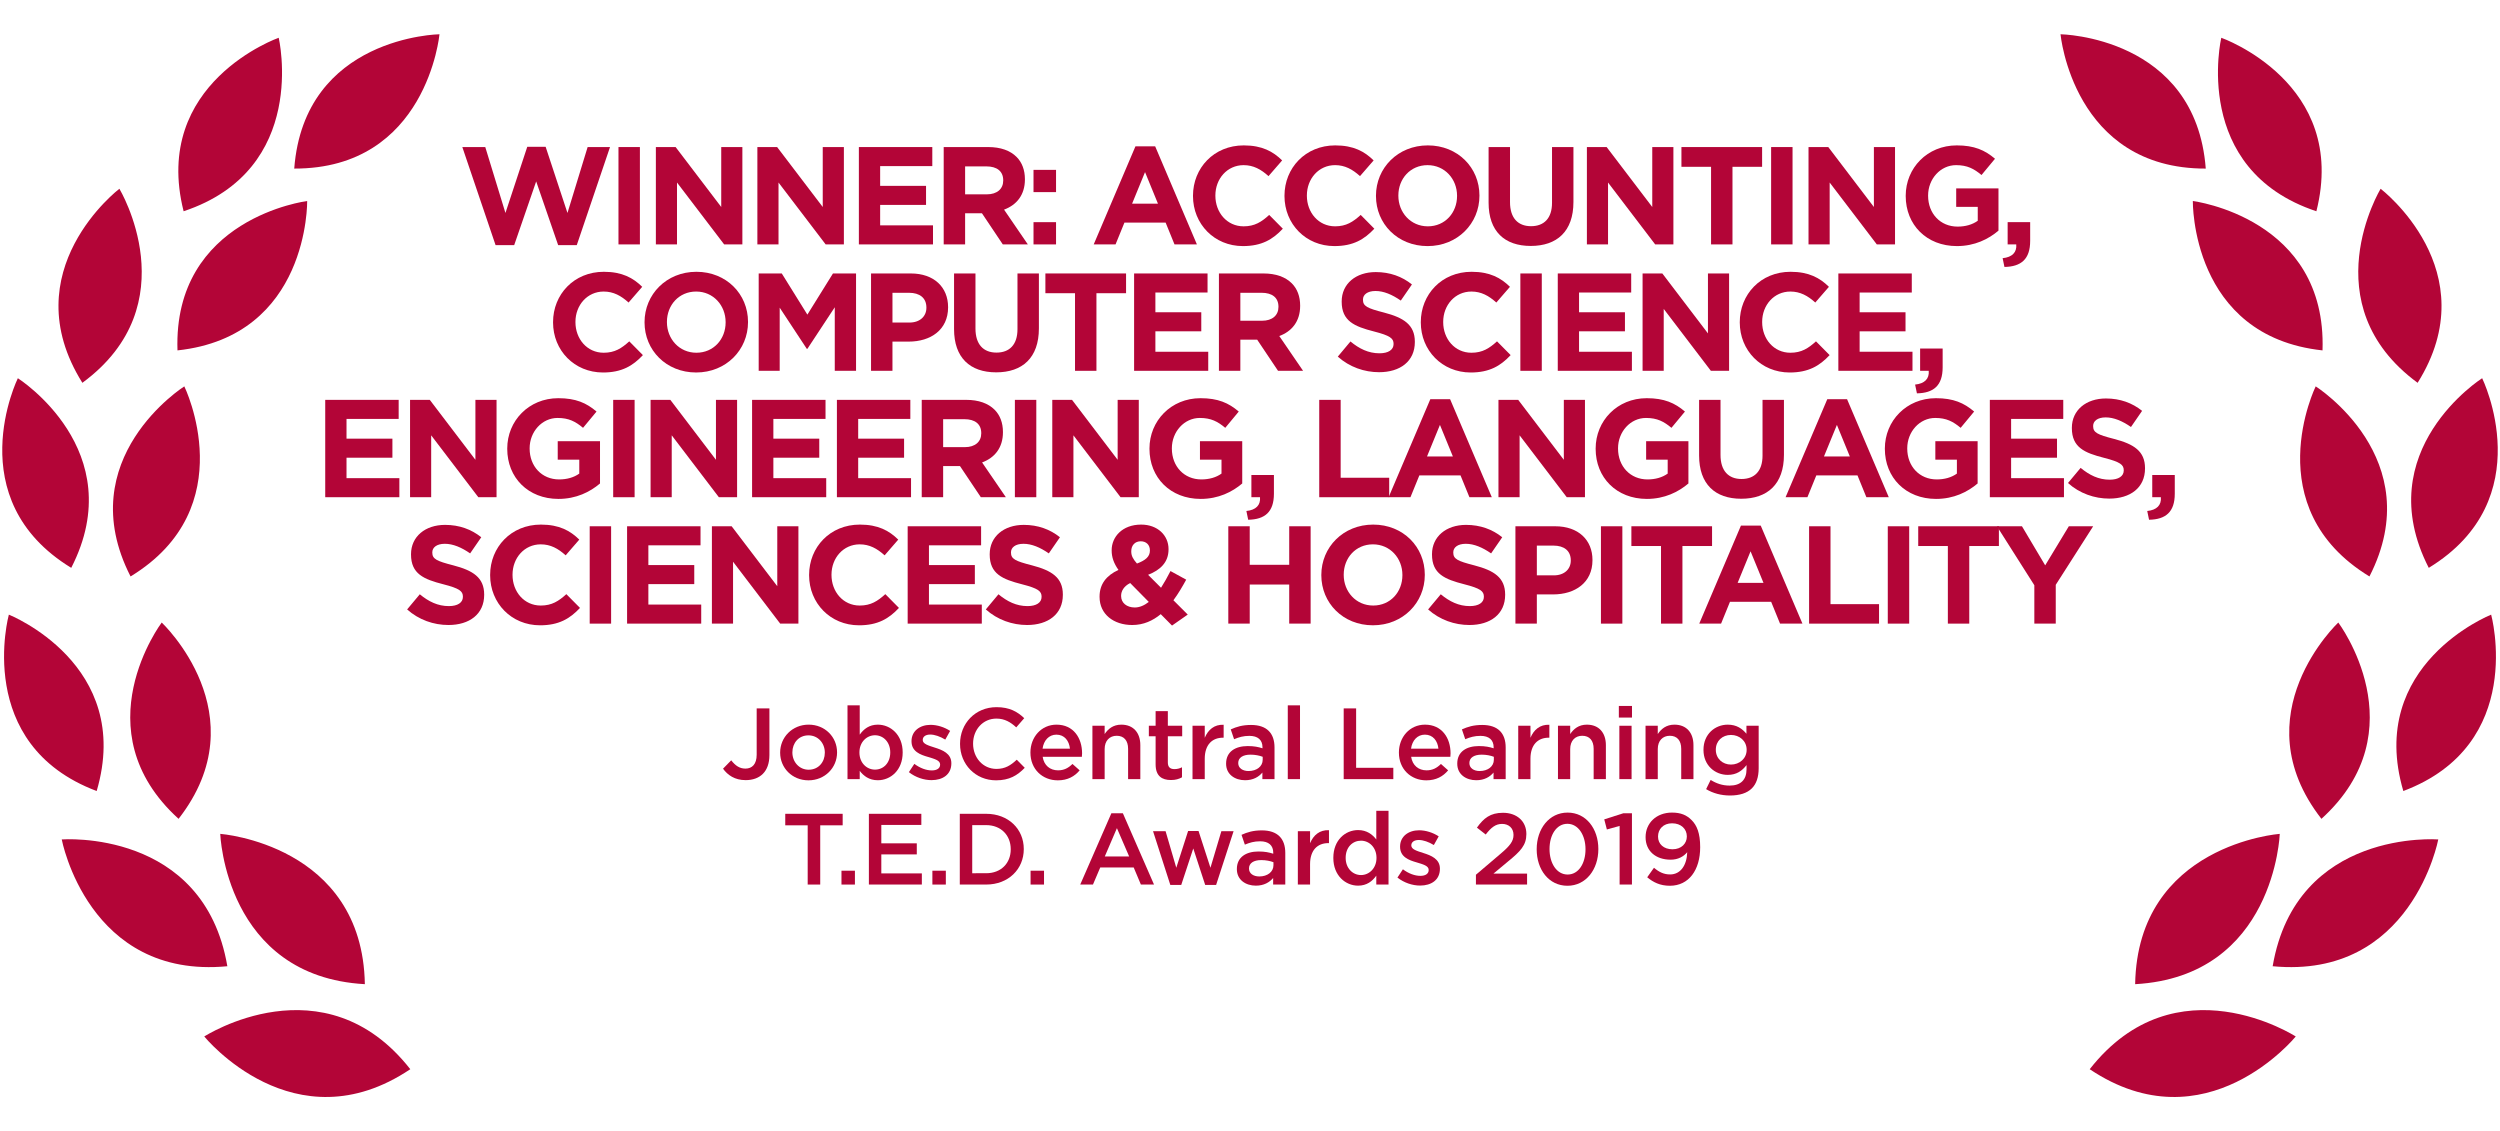 <?xml version="1.0" encoding="utf-8"?>
<!-- Generator: Adobe Illustrator 26.0.2, SVG Export Plug-In . SVG Version: 6.00 Build 0)  -->
<svg version="1.1" id="Layer_1" xmlns="http://www.w3.org/2000/svg" xmlns:xlink="http://www.w3.org/1999/xlink" x="0px" y="0px"
	 viewBox="0 0 400 181" enable-background="new 0 0 400 181" xml:space="preserve">
<g id="TED_2019_3_">
	<g>
		<g>
			<g>
				<g>
					<path fill="#B30537" d="M73.972,23.529h3.672l3.226,10.547l3.494-10.592h2.937l3.494,10.592l3.227-10.547h3.582
						l-5.318,15.688h-2.982l-3.515-10.191l-3.516,10.191h-2.982L73.972,23.529z"/>
					<path fill="#B30537" d="M98.956,23.529h3.427v15.577h-3.427V23.529z"/>
					<path fill="#B30537" d="M104.94,23.529h3.159l7.299,9.591v-9.591h3.382v15.577h-2.915l-7.544-9.902v9.902h-3.382
						V23.529z"/>
					<path fill="#B30537" d="M121.18,23.529h3.16l7.299,9.591v-9.591h3.382v15.577h-2.915l-7.543-9.902v9.902h-3.383
						V23.529z"/>
					<path fill="#B30537" d="M137.42,23.529h11.749v3.049h-8.345v3.16h7.343v3.048h-7.343v3.272h8.456v3.048h-11.861
						V23.529z"/>
					<path fill="#B30537" d="M150.991,23.529h7.121c1.98,0,3.515,0.556,4.539,1.58
						c0.868,0.868,1.335,2.092,1.335,3.56v0.044c0,2.515-1.357,4.094-3.337,4.829l3.805,5.563h-4.006l-3.338-4.984
						h-2.692v4.984h-3.427V23.529z M157.889,31.095c1.669,0,2.626-0.89,2.626-2.203v-0.044
						c0-1.468-1.024-2.225-2.693-2.225h-3.404v4.473H157.889z"/>
					<path fill="#B30537" d="M165.362,27.179h3.605v3.56h-3.605V27.179z M165.362,35.546h3.605v3.56h-3.605V35.546z"
						/>
					<path fill="#B30537" d="M181.67,23.418h3.159l6.676,15.688h-3.583l-1.424-3.494h-6.587l-1.424,3.494h-3.494
						L181.67,23.418z M185.274,32.586l-2.069-5.051l-2.07,5.051H185.274z"/>
					<path fill="#B30537" d="M190.878,31.362v-0.044c0-4.428,3.338-8.055,8.122-8.055c2.938,0,4.695,0.979,6.142,2.403
						l-2.181,2.515c-1.201-1.091-2.425-1.758-3.983-1.758c-2.626,0-4.517,2.181-4.517,4.851v0.044
						c0,2.67,1.847,4.895,4.517,4.895c1.78,0,2.87-0.712,4.094-1.824l2.181,2.203
						c-1.602,1.714-3.382,2.782-6.386,2.782C194.283,39.373,190.878,35.836,190.878,31.362z"/>
					<path fill="#B30537" d="M205.517,31.362v-0.044c0-4.428,3.338-8.055,8.122-8.055c2.938,0,4.695,0.979,6.142,2.403
						L217.6,28.18c-1.202-1.091-2.426-1.758-3.983-1.758c-2.626,0-4.517,2.181-4.517,4.851v0.044
						c0,2.67,1.847,4.895,4.517,4.895c1.78,0,2.87-0.712,4.095-1.824l2.181,2.203
						c-1.602,1.714-3.382,2.782-6.387,2.782C208.921,39.373,205.517,35.836,205.517,31.362z"/>
					<path fill="#B30537" d="M220.155,31.362v-0.044c0-4.428,3.494-8.055,8.3-8.055c4.806,0,8.256,3.583,8.256,8.011
						v0.044c0,4.428-3.494,8.056-8.3,8.056C223.604,39.373,220.155,35.791,220.155,31.362z M233.129,31.362v-0.044
						c0-2.67-1.959-4.895-4.718-4.895s-4.673,2.181-4.673,4.851v0.044c0,2.67,1.958,4.895,4.717,4.895
						C231.215,36.213,233.129,34.033,233.129,31.362z"/>
					<path fill="#B30537" d="M238.175,32.43v-8.901h3.427v8.812c0,2.537,1.269,3.85,3.36,3.85
						c2.092,0,3.361-1.269,3.361-3.739v-8.923h3.427v8.79c0,4.717-2.648,7.032-6.832,7.032
						C240.734,39.351,238.175,37.015,238.175,32.43z"/>
					<path fill="#B30537" d="M253.903,23.529h3.16l7.299,9.591v-9.591h3.382v15.577h-2.915l-7.543-9.902v9.902h-3.383
						V23.529z"/>
					<path fill="#B30537" d="M273.77,26.689h-4.74v-3.16h12.907v3.16h-4.74v12.417h-3.427V26.689z"/>
					<path fill="#B30537" d="M283.38,23.529h3.427v15.577h-3.427V23.529z"/>
					<path fill="#B30537" d="M289.364,23.529h3.16l7.299,9.591v-9.591h3.382v15.577h-2.915l-7.543-9.902v9.902h-3.383
						V23.529z"/>
					<path fill="#B30537" d="M304.914,31.362v-0.044c0-4.428,3.449-8.055,8.167-8.055c2.803,0,4.495,0.756,6.119,2.136
						l-2.158,2.603c-1.202-1.001-2.27-1.58-4.073-1.58c-2.492,0-4.472,2.203-4.472,4.851v0.044
						c0,2.849,1.958,4.94,4.717,4.94c1.246,0,2.359-0.311,3.227-0.934v-2.225h-3.449v-2.96h6.765v6.765
						c-1.602,1.357-3.805,2.47-6.654,2.47C308.252,39.373,304.914,35.968,304.914,31.362z"/>
					<path fill="#B30537" d="M320.42,41.309c1.535-0.155,2.292-0.934,2.181-2.203h-1.379v-3.56h3.605v3.005
						c0,2.937-1.468,4.116-4.117,4.161L320.42,41.309z"/>
					<path fill="#B30537" d="M88.489,51.587v-0.044c0-4.429,3.338-8.056,8.122-8.056c2.938,0,4.695,0.979,6.142,2.404
						l-2.181,2.515c-1.202-1.091-2.426-1.758-3.983-1.758c-2.626,0-4.517,2.181-4.517,4.851v0.045
						c0,2.67,1.847,4.895,4.517,4.895c1.78,0,2.87-0.712,4.095-1.824l2.181,2.203
						c-1.602,1.714-3.382,2.782-6.387,2.782C91.893,59.598,88.489,56.06,88.489,51.587z"/>
					<path fill="#B30537" d="M103.127,51.587v-0.044c0-4.429,3.494-8.056,8.3-8.056s8.256,3.583,8.256,8.011v0.045
						c0,4.427-3.494,8.055-8.3,8.055S103.127,56.015,103.127,51.587z M116.1,51.587v-0.044
						c0-2.671-1.959-4.896-4.718-4.896c-2.759,0-4.673,2.181-4.673,4.851v0.045c0,2.67,1.958,4.895,4.717,4.895
						C114.187,56.437,116.1,54.257,116.1,51.587z"/>
					<path fill="#B30537" d="M121.391,43.754h3.694l4.094,6.587l4.095-6.587h3.694v15.577h-3.405v-10.169l-4.384,6.654
						h-0.089l-4.339-6.587v10.103h-3.361V43.754z"/>
					<path fill="#B30537" d="M139.367,43.754h6.364c3.716,0,5.964,2.204,5.964,5.386v0.044
						c0,3.605-2.804,5.474-6.298,5.474h-2.603v4.673h-3.427V43.754z M145.509,51.609c1.713,0,2.715-1.023,2.715-2.359
						v-0.045c0-1.535-1.068-2.359-2.781-2.359h-2.648v4.762H145.509z"/>
					<path fill="#B30537" d="M152.648,52.655v-8.901h3.427v8.812c0,2.537,1.268,3.85,3.36,3.85
						c2.092,0,3.361-1.269,3.361-3.739v-8.924h3.427v8.79c0,4.717-2.648,7.032-6.832,7.032
						C155.207,59.575,152.648,57.239,152.648,52.655z"/>
					<path fill="#B30537" d="M172.003,46.914h-4.74v-3.161h12.907v3.161h-4.74v12.416h-3.427V46.914z"/>
					<path fill="#B30537" d="M181.458,43.754h11.749v3.049h-8.345v3.159h7.343v3.048h-7.343v3.272h8.456v3.048h-11.861
						V43.754z"/>
					<path fill="#B30537" d="M195.028,43.754h7.121c1.981,0,3.516,0.557,4.54,1.58
						c0.868,0.868,1.335,2.091,1.335,3.56v0.045c0,2.514-1.358,4.094-3.338,4.828l3.805,5.563h-4.006l-3.338-4.984
						h-2.692v4.984h-3.427V43.754z M201.926,51.319c1.669,0,2.626-0.889,2.626-2.203v-0.045
						c0-1.468-1.024-2.225-2.693-2.225h-3.404v4.472H201.926z"/>
					<path fill="#B30537" d="M214.048,57.061l2.025-2.425c1.402,1.157,2.871,1.891,4.651,1.891
						c1.402,0,2.247-0.557,2.247-1.469v-0.045c0-0.867-0.534-1.313-3.138-1.98c-3.138-0.801-5.163-1.669-5.163-4.762
						v-0.044c0-2.827,2.27-4.696,5.452-4.696c2.27,0,4.206,0.712,5.786,1.98l-1.78,2.582
						c-1.38-0.957-2.737-1.535-4.05-1.535c-1.313,0-2.003,0.601-2.003,1.357v0.045
						c0,1.023,0.667,1.357,3.36,2.047c3.16,0.823,4.94,1.958,4.94,4.672v0.045c0,3.093-2.359,4.828-5.719,4.828
						C218.298,59.553,215.917,58.73,214.048,57.061z"/>
					<path fill="#B30537" d="M227.329,51.587v-0.044c0-4.429,3.338-8.056,8.122-8.056c2.938,0,4.695,0.979,6.142,2.404
						l-2.181,2.515c-1.202-1.091-2.426-1.758-3.983-1.758c-2.626,0-4.517,2.181-4.517,4.851v0.045
						c0,2.67,1.847,4.895,4.517,4.895c1.78,0,2.87-0.712,4.094-1.824l2.181,2.203
						c-1.602,1.714-3.382,2.782-6.387,2.782C230.734,59.598,227.329,56.06,227.329,51.587z"/>
					<path fill="#B30537" d="M243.258,43.754h3.427v15.577h-3.427V43.754z"/>
					<path fill="#B30537" d="M249.243,43.754h11.749v3.049h-8.344v3.159h7.343v3.048h-7.343v3.272h8.456v3.048h-11.861
						V43.754z"/>
					<path fill="#B30537" d="M262.813,43.754h3.16l7.299,9.591v-9.591h3.382v15.577h-2.915l-7.543-9.903v9.903h-3.383
						V43.754z"/>
					<path fill="#B30537" d="M278.363,51.587v-0.044c0-4.429,3.338-8.056,8.122-8.056c2.938,0,4.695,0.979,6.142,2.404
						l-2.181,2.515c-1.201-1.091-2.425-1.758-3.983-1.758c-2.626,0-4.517,2.181-4.517,4.851v0.045
						c0,2.67,1.847,4.895,4.517,4.895c1.78,0,2.87-0.712,4.095-1.824l2.181,2.203
						c-1.602,1.714-3.382,2.782-6.386,2.782C281.768,59.598,278.363,56.06,278.363,51.587z"/>
					<path fill="#B30537" d="M294.137,43.754h11.749v3.049h-8.345v3.159h7.343v3.048h-7.343v3.272h8.456v3.048h-11.861
						V43.754z"/>
					<path fill="#B30537" d="M306.416,61.533c1.535-0.155,2.292-0.934,2.181-2.203h-1.379v-3.56h3.605v3.004
						c0,2.937-1.468,4.116-4.117,4.161L306.416,61.533z"/>
					<path fill="#B30537" d="M52.037,63.978h11.749v3.049h-8.344v3.159h7.343v3.048h-7.343v3.272h8.456v3.048H52.037
						V63.978z"/>
					<path fill="#B30537" d="M65.608,63.978h3.159l7.299,9.591v-9.591h3.382v15.577h-2.915l-7.544-9.903v9.903H65.608
						V63.978z"/>
					<path fill="#B30537" d="M81.158,71.811v-0.044c0-4.429,3.449-8.056,8.166-8.056c2.804,0,4.495,0.757,6.12,2.136
						l-2.158,2.605c-1.202-1.002-2.27-1.58-4.073-1.58c-2.492,0-4.472,2.203-4.472,4.851v0.045
						c0,2.848,1.958,4.94,4.717,4.94c1.246,0,2.359-0.311,3.227-0.934v-2.225h-3.449v-2.959h6.765v6.765
						c-1.602,1.357-3.805,2.47-6.654,2.47C84.496,79.822,81.158,76.417,81.158,71.811z"/>
					<path fill="#B30537" d="M98.11,63.978h3.427v15.577h-3.427V63.978z"/>
					<path fill="#B30537" d="M104.094,63.978h3.16l7.299,9.591v-9.591h3.382v15.577h-2.915l-7.543-9.903v9.903h-3.383
						V63.978z"/>
					<path fill="#B30537" d="M120.335,63.978h11.749v3.049h-8.345v3.159h7.343v3.048h-7.343v3.272h8.456v3.048h-11.861
						V63.978z"/>
					<path fill="#B30537" d="M133.905,63.978h11.749v3.049h-8.344v3.159h7.343v3.048h-7.343v3.272h8.456v3.048h-11.861
						V63.978z"/>
					<path fill="#B30537" d="M147.476,63.978h7.121c1.98,0,3.515,0.557,4.539,1.58
						c0.868,0.868,1.335,2.091,1.335,3.56v0.045c0,2.514-1.357,4.094-3.337,4.828l3.805,5.563h-4.006l-3.338-4.985
						h-2.692v4.985h-3.427V63.978z M154.374,71.544c1.669,0,2.626-0.889,2.626-2.203v-0.045
						c0-1.468-1.024-2.225-2.693-2.225h-3.404v4.472H154.374z"/>
					<path fill="#B30537" d="M162.381,63.978h3.427v15.577h-3.427V63.978z"/>
					<path fill="#B30537" d="M168.365,63.978h3.16l7.299,9.591v-9.591h3.382v15.577h-2.915l-7.543-9.903v9.903h-3.383
						V63.978z"/>
					<path fill="#B30537" d="M183.915,71.811v-0.044c0-4.429,3.449-8.056,8.167-8.056c2.803,0,4.495,0.757,6.119,2.136
						l-2.158,2.605c-1.202-1.002-2.27-1.58-4.073-1.58c-2.492,0-4.472,2.203-4.472,4.851v0.045
						c0,2.848,1.958,4.94,4.717,4.94c1.246,0,2.359-0.311,3.227-0.934v-2.225h-3.449v-2.959h6.765v6.765
						c-1.602,1.357-3.805,2.47-6.654,2.47C187.253,79.822,183.915,76.417,183.915,71.811z"/>
					<path fill="#B30537" d="M199.421,81.758c1.535-0.155,2.292-0.934,2.181-2.203h-1.38v-3.56h3.605v3.004
						c0,2.937-1.468,4.116-4.117,4.161L199.421,81.758z"/>
					<path fill="#B30537" d="M211.078,63.978h3.427v12.461h7.766v3.116h-11.193V63.978z"/>
					<path fill="#B30537" d="M228.855,63.867h3.159l6.676,15.688h-3.583l-1.424-3.494h-6.587l-1.424,3.494h-3.494
						L228.855,63.867z M232.46,73.035l-2.069-5.052l-2.07,5.052H232.46z"/>
					<path fill="#B30537" d="M239.754,63.978h3.16l7.299,9.591v-9.591h3.382v15.577h-2.915l-7.543-9.903v9.903h-3.383
						V63.978z"/>
					<path fill="#B30537" d="M255.304,71.811v-0.044c0-4.429,3.449-8.056,8.167-8.056c2.803,0,4.495,0.757,6.119,2.136
						l-2.158,2.605c-1.202-1.002-2.27-1.58-4.073-1.58c-2.492,0-4.472,2.203-4.472,4.851v0.045
						c0,2.848,1.958,4.94,4.717,4.94c1.246,0,2.359-0.311,3.227-0.934v-2.225h-3.449v-2.959h6.765v6.765
						c-1.602,1.357-3.805,2.47-6.654,2.47C258.642,79.822,255.304,76.417,255.304,71.811z"/>
					<path fill="#B30537" d="M271.856,72.879v-8.901h3.427v8.812c0,2.537,1.269,3.85,3.36,3.85
						c2.092,0,3.361-1.269,3.361-3.739v-8.923h3.427v8.79c0,4.717-2.648,7.032-6.832,7.032
						S271.856,77.464,271.856,72.879z"/>
					<path fill="#B30537" d="M292.369,63.867h3.159l6.676,15.688h-3.583l-1.424-3.494h-6.587l-1.424,3.494h-3.494
						L292.369,63.867z M295.974,73.035l-2.069-5.052l-2.07,5.052H295.974z"/>
					<path fill="#B30537" d="M301.577,71.811v-0.044c0-4.429,3.449-8.056,8.167-8.056c2.803,0,4.495,0.757,6.119,2.136
						l-2.158,2.605c-1.202-1.002-2.27-1.58-4.073-1.58c-2.492,0-4.472,2.203-4.472,4.851v0.045
						c0,2.848,1.958,4.94,4.717,4.94c1.246,0,2.359-0.311,3.227-0.934v-2.225h-3.449v-2.959h6.765v6.765
						c-1.602,1.357-3.805,2.47-6.654,2.47C304.915,79.822,301.577,76.417,301.577,71.811z"/>
					<path fill="#B30537" d="M318.373,63.978h11.749v3.049h-8.344v3.159h7.343v3.048h-7.343v3.272h8.456v3.048h-11.861
						V63.978z"/>
					<path fill="#B30537" d="M330.876,77.285l2.025-2.425c1.402,1.157,2.871,1.891,4.651,1.891
						c1.402,0,2.247-0.557,2.247-1.469v-0.045c0-0.867-0.534-1.313-3.138-1.98c-3.138-0.801-5.163-1.669-5.163-4.762
						v-0.044c0-2.827,2.27-4.696,5.452-4.696c2.27,0,4.206,0.712,5.786,1.98l-1.78,2.582
						c-1.38-0.957-2.737-1.535-4.05-1.535s-2.003,0.601-2.003,1.357v0.045c0,1.023,0.667,1.357,3.36,2.047
						c3.16,0.823,4.94,1.958,4.94,4.672v0.045c0,3.093-2.359,4.828-5.719,4.828
						C335.127,79.778,332.745,78.954,330.876,77.285z"/>
					<path fill="#B30537" d="M343.557,81.758c1.535-0.155,2.292-0.934,2.181-2.203h-1.379v-3.56h3.605v3.004
						c0,2.937-1.468,4.116-4.117,4.161L343.557,81.758z"/>
					<path fill="#B30537" d="M65.141,97.51l2.025-2.425c1.402,1.157,2.871,1.891,4.651,1.891
						c1.402,0,2.247-0.557,2.247-1.469v-0.045c0-0.867-0.534-1.313-3.138-1.98c-3.138-0.801-5.163-1.669-5.163-4.762
						v-0.044c0-2.827,2.27-4.696,5.452-4.696c2.27,0,4.206,0.712,5.786,1.98l-1.78,2.582
						c-1.38-0.957-2.737-1.535-4.05-1.535s-2.003,0.601-2.003,1.357v0.045c0,1.023,0.667,1.357,3.36,2.047
						c3.16,0.823,4.94,1.958,4.94,4.672v0.045c0,3.093-2.359,4.828-5.719,4.828
						C69.391,100.002,67.01,99.179,65.141,97.51z"/>
					<path fill="#B30537" d="M78.422,92.035v-0.044c0-4.429,3.338-8.056,8.122-8.056c2.938,0,4.695,0.979,6.142,2.404
						l-2.181,2.515c-1.201-1.091-2.425-1.758-3.983-1.758c-2.626,0-4.517,2.181-4.517,4.851v0.045
						c0,2.67,1.847,4.895,4.517,4.895c1.78,0,2.87-0.712,4.095-1.824l2.181,2.203
						c-1.602,1.714-3.382,2.782-6.386,2.782C81.827,100.047,78.422,96.509,78.422,92.035z"/>
					<path fill="#B30537" d="M94.351,84.203h3.427v15.577h-3.427V84.203z"/>
					<path fill="#B30537" d="M100.335,84.203h11.749v3.049h-8.345v3.159h7.343v3.048h-7.343v3.272h8.456v3.048h-11.861
						V84.203z"/>
					<path fill="#B30537" d="M113.905,84.203h3.16l7.299,9.591v-9.591h3.382v15.577h-2.915l-7.543-9.903v9.903h-3.383
						V84.203z"/>
					<path fill="#B30537" d="M129.456,92.035v-0.044c0-4.429,3.338-8.056,8.122-8.056c2.938,0,4.695,0.979,6.142,2.404
						l-2.181,2.515c-1.202-1.091-2.426-1.758-3.983-1.758c-2.626,0-4.517,2.181-4.517,4.851v0.045
						c0,2.67,1.847,4.895,4.517,4.895c1.78,0,2.87-0.712,4.095-1.824l2.181,2.203
						c-1.602,1.714-3.382,2.782-6.387,2.782C132.86,100.047,129.456,96.509,129.456,92.035z"/>
					<path fill="#B30537" d="M145.228,84.203h11.749v3.049h-8.345v3.159h7.343v3.048h-7.343v3.272h8.456v3.048h-11.861
						V84.203z"/>
					<path fill="#B30537" d="M157.731,97.51l2.024-2.425c1.402,1.157,2.871,1.891,4.651,1.891
						c1.402,0,2.247-0.557,2.247-1.469v-0.045c0-0.867-0.534-1.313-3.138-1.98c-3.138-0.801-5.163-1.669-5.163-4.762
						v-0.044c0-2.827,2.27-4.696,5.452-4.696c2.27,0,4.206,0.712,5.786,1.98l-1.78,2.582
						c-1.38-0.957-2.737-1.535-4.05-1.535s-2.003,0.601-2.003,1.357v0.045c0,1.023,0.667,1.357,3.36,2.047
						c3.16,0.823,4.94,1.958,4.94,4.672v0.045c0,3.093-2.359,4.828-5.719,4.828
						C161.981,100.002,159.6,99.179,157.731,97.51z"/>
					<path fill="#B30537" d="M185.72,98.267c-1.268,1.046-2.759,1.735-4.562,1.735c-2.982,0-5.229-1.735-5.229-4.495
						v-0.045c0-1.98,1.068-3.382,3.026-4.272c-0.756-1.068-1.09-2.046-1.09-3.115v-0.045
						c0-2.136,1.713-4.095,4.717-4.095c2.648,0,4.384,1.736,4.384,3.918v0.044c0,2.092-1.335,3.316-3.271,4.073
						l2.07,2.069c0.512-0.801,1.023-1.713,1.513-2.67l2.515,1.379c-0.601,1.091-1.269,2.247-2.047,3.293
						l2.292,2.292l-2.515,1.758L185.72,98.267z M183.806,96.308l-2.981-3.026
						c-1.024,0.533-1.447,1.29-1.447,2.046v0.045c0,1.091,0.913,1.825,2.181,1.825
						C182.337,97.198,183.094,96.865,183.806,96.308z M183.984,88.097v-0.044c0-0.891-0.601-1.447-1.469-1.447
						c-0.912,0-1.513,0.646-1.513,1.58v0.044c0,0.69,0.267,1.202,0.912,1.936
						C183.272,89.654,183.984,89.076,183.984,88.097z"/>
					<path fill="#B30537" d="M196.529,84.203h3.427v6.164h6.319v-6.164h3.427v15.577h-3.427V93.527h-6.319v6.253h-3.427
						V84.203z"/>
					<path fill="#B30537" d="M211.412,92.035v-0.044c0-4.429,3.494-8.056,8.3-8.056c4.806,0,8.256,3.583,8.256,8.011
						v0.045c0,4.427-3.494,8.055-8.3,8.055C214.861,100.047,211.412,96.464,211.412,92.035z M224.385,92.035v-0.044
						c0-2.671-1.958-4.896-4.717-4.896s-4.673,2.181-4.673,4.851v0.045c0,2.67,1.958,4.895,4.717,4.895
						C222.472,96.886,224.385,94.706,224.385,92.035z"/>
					<path fill="#B30537" d="M228.498,97.51l2.024-2.425c1.402,1.157,2.871,1.891,4.651,1.891
						c1.402,0,2.247-0.557,2.247-1.469v-0.045c0-0.867-0.534-1.313-3.138-1.98c-3.138-0.801-5.163-1.669-5.163-4.762
						v-0.044c0-2.827,2.27-4.696,5.452-4.696c2.27,0,4.206,0.712,5.786,1.98l-1.78,2.582
						c-1.38-0.957-2.737-1.535-4.05-1.535s-2.003,0.601-2.003,1.357v0.045c0,1.023,0.667,1.357,3.36,2.047
						c3.16,0.823,4.94,1.958,4.94,4.672v0.045c0,3.093-2.359,4.828-5.719,4.828
						C232.748,100.002,230.367,99.179,228.498,97.51z"/>
					<path fill="#B30537" d="M242.468,84.203h6.364c3.716,0,5.964,2.204,5.964,5.386v0.044
						c0,3.605-2.804,5.474-6.298,5.474h-2.603v4.673h-3.427V84.203z M248.61,92.058
						c1.713,0,2.715-1.023,2.715-2.359v-0.045c0-1.535-1.068-2.359-2.781-2.359h-2.648v4.762H248.61z"/>
					<path fill="#B30537" d="M256.15,84.203h3.427v15.577h-3.427V84.203z"/>
					<path fill="#B30537" d="M265.762,87.363h-4.74v-3.161h12.907v3.161h-4.74v12.416h-3.427V87.363z"/>
					<path fill="#B30537" d="M278.554,84.091h3.16l6.676,15.688h-3.583l-1.424-3.494h-6.587l-1.424,3.494h-3.494
						L278.554,84.091z M282.159,93.26l-2.069-5.052l-2.069,5.052H282.159z"/>
					<path fill="#B30537" d="M289.454,84.203h3.427v12.461h7.766v3.116h-11.193V84.203z"/>
					<path fill="#B30537" d="M302.045,84.203h3.427v15.577h-3.427V84.203z"/>
					<path fill="#B30537" d="M311.656,87.363h-4.74v-3.161h12.907v3.161h-4.74v12.416h-3.427V87.363z"/>
					<path fill="#B30537" d="M325.494,93.638l-5.986-9.436h4.006l3.716,6.254l3.783-6.254h3.894l-5.986,9.368v6.209
						h-3.427V93.638z"/>
				</g>
				<g>
					<path fill="#B30537" d="M115.683,122.994l1.31-1.343c0.663,0.841,1.326,1.326,2.28,1.326
						c1.067,0,1.795-0.711,1.795-2.216v-7.422h2.038v7.471c0,1.343-0.388,2.346-1.051,3.008
						c-0.663,0.664-1.618,1.003-2.749,1.003C117.559,124.822,116.427,124.013,115.683,122.994z"/>
					<path fill="#B30537" d="M124.824,120.439v-0.033c0-2.441,1.94-4.463,4.561-4.463c2.62,0,4.545,1.988,4.545,4.431
						v0.032c0,2.426-1.941,4.447-4.577,4.447C126.749,124.854,124.824,122.864,124.824,120.439z M131.972,120.439v-0.033
						c0-1.503-1.083-2.749-2.62-2.749c-1.569,0-2.571,1.229-2.571,2.717v0.032c0,1.488,1.083,2.75,2.603,2.75
						C130.97,123.156,131.972,121.911,131.972,120.439z"/>
					<path fill="#B30537" d="M137.556,123.334v1.326h-1.957v-11.805h1.957v4.689c0.63-0.889,1.52-1.6,2.894-1.6
						c2.022,0,3.978,1.6,3.978,4.431v0.032c0,2.831-1.94,4.431-3.978,4.431
						C139.044,124.837,138.154,124.126,137.556,123.334z M142.44,120.406v-0.032c0-1.65-1.116-2.734-2.442-2.734
						c-1.327,0-2.49,1.1-2.49,2.734v0.032c0,1.65,1.164,2.734,2.49,2.734
						C141.34,123.14,142.44,122.088,142.44,120.406z"/>
					<path fill="#B30537" d="M145.421,123.544l0.874-1.326c0.921,0.694,1.925,1.05,2.797,1.05
						c0.841,0,1.327-0.356,1.327-0.921v-0.032c0-0.664-0.906-0.889-1.909-1.197c-1.262-0.356-2.668-0.873-2.668-2.506
						v-0.033c0-1.617,1.343-2.603,3.041-2.603c1.067,0,2.232,0.373,3.138,0.971l-0.777,1.39
						c-0.824-0.501-1.698-0.808-2.409-0.808c-0.76,0-1.197,0.355-1.197,0.856v0.033c0,0.614,0.922,0.873,1.925,1.196
						c1.246,0.388,2.653,0.955,2.653,2.491v0.032c0,1.796-1.391,2.685-3.17,2.685
						C147.831,124.822,146.488,124.385,145.421,123.544z"/>
					<path fill="#B30537" d="M153.607,119.032v-0.032c0-3.219,2.41-5.854,5.838-5.854c2.087,0,3.348,0.728,4.432,1.762
						l-1.278,1.472c-0.905-0.841-1.875-1.406-3.169-1.406c-2.167,0-3.736,1.778-3.736,3.994v0.032
						c0,2.216,1.569,4.026,3.736,4.026c1.391,0,2.28-0.565,3.251-1.472l1.278,1.294
						c-1.181,1.229-2.474,2.005-4.592,2.005C156.066,124.854,153.607,122.282,153.607,119.032z"/>
					<path fill="#B30537" d="M164.868,120.423v-0.032c0-2.443,1.73-4.447,4.173-4.447c2.717,0,4.091,2.135,4.091,4.593
						c0,0.177-0.017,0.355-0.033,0.55h-6.274c0.21,1.39,1.196,2.167,2.458,2.167c0.954,0,1.633-0.356,2.312-1.02
						l1.149,1.02c-0.809,0.97-1.925,1.6-3.494,1.6C166.777,124.854,164.868,123.058,164.868,120.423z
						 M171.192,119.792c-0.13-1.262-0.874-2.249-2.167-2.249c-1.197,0-2.038,0.923-2.216,2.249H171.192z"/>
					<path fill="#B30537" d="M174.786,116.121h1.957v1.326c0.549-0.808,1.342-1.503,2.668-1.503
						c1.925,0,3.041,1.294,3.041,3.282v5.434h-1.957v-4.852c0-1.326-0.663-2.085-1.827-2.085
						c-1.132,0-1.925,0.792-1.925,2.119v4.819h-1.957V116.121z"/>
					<path fill="#B30537" d="M184.898,122.299v-4.496h-1.083v-1.682h1.083v-2.344h1.956v2.344h2.296v1.682h-2.296v4.189
						c0,0.761,0.389,1.067,1.052,1.067c0.436,0,0.824-0.097,1.212-0.291v1.602c-0.485,0.274-1.035,0.436-1.762,0.436
						C185.916,124.805,184.898,124.175,184.898,122.299z"/>
					<path fill="#B30537" d="M190.803,116.121h1.957v1.925c0.533-1.278,1.52-2.15,3.024-2.085v2.07h-0.113
						c-1.715,0-2.911,1.115-2.911,3.379v3.251h-1.957V116.121z"/>
					<path fill="#B30537" d="M201.981,124.66v-1.052c-0.582,0.696-1.472,1.229-2.765,1.229
						c-1.617,0-3.04-0.921-3.04-2.635v-0.032c0-1.893,1.472-2.799,3.46-2.799c1.035,0,1.698,0.145,2.361,0.356
						v-0.162c0-1.181-0.743-1.827-2.102-1.827c-0.954,0-1.666,0.21-2.442,0.535l-0.533-1.57
						c0.937-0.42,1.859-0.711,3.251-0.711c2.522,0,3.751,1.326,3.751,3.607v5.061H201.981z M202.03,121.086
						c-0.501-0.195-1.196-0.341-1.956-0.341c-1.23,0-1.957,0.501-1.957,1.326v0.033c0,0.808,0.727,1.261,1.649,1.261
						c1.294,0,2.264-0.728,2.264-1.794V121.086z"/>
					<path fill="#B30537" d="M206.045,112.855h1.956v11.805h-1.956V112.855z"/>
					<path fill="#B30537" d="M214.991,113.34h1.989v9.509h5.952v1.811h-7.941V113.34z"/>
					<path fill="#B30537" d="M223.825,120.423v-0.032c0-2.443,1.73-4.447,4.173-4.447c2.717,0,4.091,2.135,4.091,4.593
						c0,0.177-0.017,0.355-0.033,0.55h-6.274c0.21,1.39,1.196,2.167,2.458,2.167c0.954,0,1.633-0.356,2.312-1.02
						l1.149,1.02c-0.809,0.97-1.925,1.6-3.494,1.6C225.734,124.854,223.825,123.058,223.825,120.423z
						 M230.149,119.792c-0.13-1.262-0.874-2.249-2.167-2.249c-1.197,0-2.038,0.923-2.216,2.249H230.149z"/>
					<path fill="#B30537" d="M238.966,124.66v-1.052c-0.582,0.696-1.472,1.229-2.765,1.229
						c-1.617,0-3.04-0.921-3.04-2.635v-0.032c0-1.893,1.472-2.799,3.46-2.799c1.035,0,1.698,0.145,2.361,0.356
						v-0.162c0-1.181-0.743-1.827-2.102-1.827c-0.954,0-1.666,0.21-2.442,0.535l-0.533-1.57
						c0.937-0.42,1.859-0.711,3.251-0.711c2.522,0,3.751,1.326,3.751,3.607v5.061H238.966z M239.015,121.086
						c-0.501-0.195-1.196-0.341-1.956-0.341c-1.23,0-1.957,0.501-1.957,1.326v0.033c0,0.808,0.727,1.261,1.649,1.261
						c1.294,0,2.264-0.728,2.264-1.794V121.086z"/>
					<path fill="#B30537" d="M242.917,116.121h1.957v1.925c0.533-1.278,1.52-2.15,3.024-2.085v2.07h-0.113
						c-1.715,0-2.911,1.115-2.911,3.379v3.251h-1.957V116.121z"/>
					<path fill="#B30537" d="M249.275,116.121h1.957v1.326c0.549-0.808,1.342-1.503,2.668-1.503
						c1.925,0,3.041,1.294,3.041,3.282v5.434h-1.957v-4.852c0-1.326-0.663-2.085-1.827-2.085
						c-1.132,0-1.925,0.792-1.925,2.119v4.819h-1.957V116.121z"/>
					<path fill="#B30537" d="M259.015,112.952h2.102v1.859h-2.102V112.952z M259.096,116.121h1.956v8.539h-1.956V116.121z"
						/>
					<path fill="#B30537" d="M263.286,116.121h1.957v1.326c0.549-0.808,1.342-1.503,2.668-1.503
						c1.925,0,3.041,1.294,3.041,3.282v5.434h-1.957v-4.852c0-1.326-0.663-2.085-1.827-2.085
						c-1.132,0-1.925,0.792-1.925,2.119v4.819h-1.957V116.121z"/>
					<path fill="#B30537" d="M272.978,126.261l0.727-1.473c0.906,0.567,1.876,0.906,3.041,0.906
						c1.746,0,2.7-0.906,2.7-2.62v-0.662c-0.712,0.921-1.601,1.569-3.008,1.569c-2.005,0-3.881-1.488-3.881-3.994
						v-0.033c0-2.522,1.892-4.01,3.881-4.01c1.44,0,2.329,0.662,2.992,1.455v-1.278h1.957v6.792
						c0,1.44-0.372,2.508-1.084,3.219c-0.776,0.776-1.972,1.149-3.509,1.149
						C275.387,127.28,274.077,126.924,272.978,126.261z M279.463,119.986v-0.033c0-1.406-1.149-2.361-2.507-2.361
						c-1.359,0-2.425,0.938-2.425,2.346v0.032c0,1.408,1.083,2.361,2.425,2.361
						C278.314,122.331,279.463,121.361,279.463,119.986z"/>
					<path fill="#B30537" d="M129.231,132.051h-3.59v-1.843h9.185v1.843h-3.59v9.477h-2.006V132.051z"/>
					<path fill="#B30537" d="M134.636,139.313h2.151v2.216h-2.151V139.313z"/>
					<path fill="#B30537" d="M139.021,130.208h8.393v1.779h-6.404v2.943h5.676v1.779h-5.676v3.04h6.485v1.779h-8.474
						V130.208z"/>
					<path fill="#B30537" d="M149.182,139.313h2.151v2.216h-2.151V139.313z"/>
					<path fill="#B30537" d="M153.567,130.208h4.221c3.557,0,6.016,2.441,6.016,5.627v0.033c0,3.185-2.459,5.66-6.016,5.66
						h-4.221V130.208z M157.788,139.717c2.377,0,3.929-1.602,3.929-3.817v-0.032c0-2.216-1.552-3.849-3.929-3.849h-2.232
						v7.698H157.788z"/>
					<path fill="#B30537" d="M164.892,139.313h2.151v2.216h-2.151V139.313z"/>
					<path fill="#B30537" d="M177.818,130.127h1.843l4.981,11.402h-2.102l-1.149-2.734h-5.353l-1.164,2.734h-2.038
						L177.818,130.127z M180.664,137.032l-1.957-4.528l-1.94,4.528H180.664z"/>
					<path fill="#B30537" d="M184.486,132.989h2.006l1.714,5.854l1.892-5.886h1.666l1.908,5.886l1.746-5.854h1.957
						l-2.798,8.604h-1.746l-1.908-5.839l-1.925,5.839h-1.746L184.486,132.989z"/>
					<path fill="#B30537" d="M203.704,141.528v-1.052c-0.582,0.696-1.472,1.229-2.765,1.229
						c-1.617,0-3.04-0.921-3.04-2.635v-0.032c0-1.893,1.472-2.799,3.46-2.799c1.035,0,1.698,0.145,2.361,0.356v-0.162
						c0-1.181-0.743-1.827-2.102-1.827c-0.954,0-1.666,0.211-2.442,0.535l-0.533-1.57
						c0.937-0.42,1.859-0.711,3.251-0.711c2.522,0,3.751,1.326,3.751,3.607v5.061H203.704z M203.753,137.955
						c-0.501-0.195-1.196-0.341-1.956-0.341c-1.23,0-1.957,0.501-1.957,1.327v0.032
						c0,0.808,0.727,1.261,1.649,1.261c1.294,0,2.264-0.727,2.264-1.794V137.955z"/>
					<path fill="#B30537" d="M207.655,132.989h1.957v1.925c0.533-1.278,1.52-2.15,3.024-2.085v2.07h-0.113
						c-1.715,0-2.911,1.115-2.911,3.379v3.251h-1.957V132.989z"/>
					<path fill="#B30537" d="M213.334,137.275v-0.032c0-2.831,1.925-4.431,3.962-4.431c1.407,0,2.296,0.711,2.911,1.503
						v-4.592h1.957v11.805h-1.957v-1.423c-0.63,0.889-1.52,1.6-2.911,1.6
						C215.291,141.706,213.334,140.105,213.334,137.275z M220.239,137.275v-0.032c0-1.65-1.165-2.734-2.474-2.734
						c-1.342,0-2.458,1.035-2.458,2.734v0.032c0,1.65,1.132,2.734,2.458,2.734
						C219.075,140.008,220.239,138.908,220.239,137.275z"/>
					<path fill="#B30537" d="M223.591,140.413l0.874-1.326c0.922,0.694,1.925,1.05,2.797,1.05
						c0.841,0,1.327-0.356,1.327-0.921v-0.032c0-0.664-0.906-0.889-1.909-1.197c-1.262-0.356-2.668-0.873-2.668-2.506
						v-0.033c0-1.617,1.343-2.603,3.041-2.603c1.067,0,2.231,0.373,3.138,0.971l-0.776,1.39
						c-0.824-0.501-1.698-0.808-2.409-0.808c-0.76,0-1.197,0.355-1.197,0.856v0.033c0,0.614,0.922,0.873,1.925,1.196
						c1.246,0.389,2.652,0.955,2.652,2.491v0.032c0,1.796-1.391,2.685-3.17,2.685
						C226.001,141.69,224.659,141.254,223.591,140.413z"/>
					<path fill="#B30537" d="M236.147,139.96l3.897-3.316c1.552-1.309,2.119-2.038,2.119-3.057
						c0-1.115-0.792-1.762-1.827-1.762s-1.746,0.565-2.62,1.697l-1.407-1.099c1.083-1.52,2.151-2.377,4.173-2.377
						c2.216,0,3.736,1.358,3.736,3.379v0.033c0,1.779-0.938,2.749-2.943,4.383l-2.329,1.94h5.386v1.747h-8.183V139.96
						z"/>
					<path fill="#B30537" d="M245.87,135.9v-0.032c0-3.235,1.973-5.854,4.949-5.854c2.959,0,4.916,2.587,4.916,5.821
						v0.033c0,3.234-1.973,5.854-4.949,5.854C247.811,141.722,245.87,139.135,245.87,135.9z M253.681,135.9
						v-0.032c0-2.232-1.149-4.06-2.895-4.06c-1.746,0-2.862,1.779-2.862,4.026v0.033c0,2.232,1.132,4.058,2.895,4.058
						C252.581,139.927,253.681,138.132,253.681,135.9z"/>
					<path fill="#B30537" d="M259.137,132.148l-2.037,0.567l-0.42-1.617l3.041-0.971h1.39v11.402h-1.973V132.148z"/>
					<path fill="#B30537" d="M263.554,140.364l1.083-1.521c0.857,0.729,1.617,1.068,2.587,1.068
						c1.665,0,2.668-1.472,2.733-3.558c-0.566,0.679-1.44,1.197-2.652,1.197c-2.41,0-4.011-1.408-4.011-3.59v-0.033
						c0-2.216,1.714-3.913,4.221-3.913c1.423,0,2.345,0.403,3.138,1.196c0.841,0.841,1.375,2.087,1.375,4.319v0.032
						c0,3.639-1.812,6.162-4.851,6.162C265.608,141.722,264.508,141.157,263.554,140.364z M269.894,133.847v-0.032
						c0-1.182-0.922-2.087-2.362-2.087c-1.407,0-2.247,0.938-2.247,2.102v0.033c0,1.181,0.905,2.022,2.312,2.022
						C269.036,135.885,269.894,134.947,269.894,133.847z"/>
				</g>
			</g>
		</g>
		<g>
			<g>
				<path fill="#B30537" d="M58.377,157.469c-0.39-22.367-23.138-24.051-23.138-24.051S36.039,156.211,58.377,157.469z
					 M32.682,165.837c0,0,14.381,17.7,32.965,5.237C51.84,153.472,32.682,165.837,32.682,165.837z M9.879,134.31
					c0,0,4.224,22.41,26.496,20.288C32.612,132.548,9.879,134.31,9.879,134.31z M28.573,131.013
					c12.998-16.665-2.698-31.409-2.698-31.409S12.914,116.814,28.573,131.013z M15.468,126.563
					c5.963-20.274-14.052-28.22-14.052-28.22S-4.302,119.115,15.468,126.563z M2.856,60.514
					c0,0-9.494,19.333,8.542,30.341C21.037,72.054,2.856,60.514,2.856,60.514z M29.49,61.818
					c0,0-18.252,11.549-8.6,30.414C38.993,81.208,29.49,61.818,29.49,61.818z M19.101,30.201
					c0,0-17.176,13.097-5.921,31.049C30.253,48.702,19.101,30.201,19.101,30.201z M49.148,32.163
					c0,0-21.468,2.688-20.751,23.9C49.492,53.792,49.148,32.163,49.148,32.163z M44.594,6.042
					c0,0-20.407,7.189-15.215,27.759C49.521,27.105,44.594,6.042,44.594,6.042z M47.078,26.974
					C68.303,27.016,70.317,5.481,70.317,5.481S48.69,5.808,47.078,26.974z"/>
			</g>
		</g>
		<g>
			<g>
				<path fill="#B30537" d="M364.762,133.418c0,0-22.748,1.684-23.138,24.051
					C363.961,156.211,364.762,133.418,364.762,133.418z M334.353,171.074c18.584,12.463,32.965-5.237,32.965-5.237
					S348.16,153.472,334.353,171.074z M363.626,154.598c22.271,2.121,26.496-20.288,26.496-20.288
					S367.388,132.548,363.626,154.598z M374.126,99.605c0,0-15.697,14.744-2.698,31.409
					C387.086,116.814,374.126,99.605,374.126,99.605z M398.584,98.343c0,0-20.015,7.946-14.052,28.22
					C404.302,119.115,398.584,98.343,398.584,98.343z M388.603,90.856c18.035-11.009,8.542-30.341,8.542-30.341
					S378.963,72.054,388.603,90.856z M379.111,92.232c9.652-18.865-8.6-30.414-8.6-30.414
					S361.007,81.208,379.111,92.232z M386.82,61.25c11.255-17.952-5.921-31.049-5.921-31.049
					S369.747,48.702,386.82,61.25z M371.604,56.063c0.717-21.212-20.751-23.9-20.751-23.9
					S350.508,53.792,371.604,56.063z M370.621,33.801c5.191-20.57-15.216-27.759-15.216-27.759
					S350.479,27.105,370.621,33.801z M329.683,5.481c0,0,2.014,21.536,23.239,21.494
					C351.31,5.808,329.683,5.481,329.683,5.481z"/>
			</g>
		</g>
	</g>
</g>
</svg>
